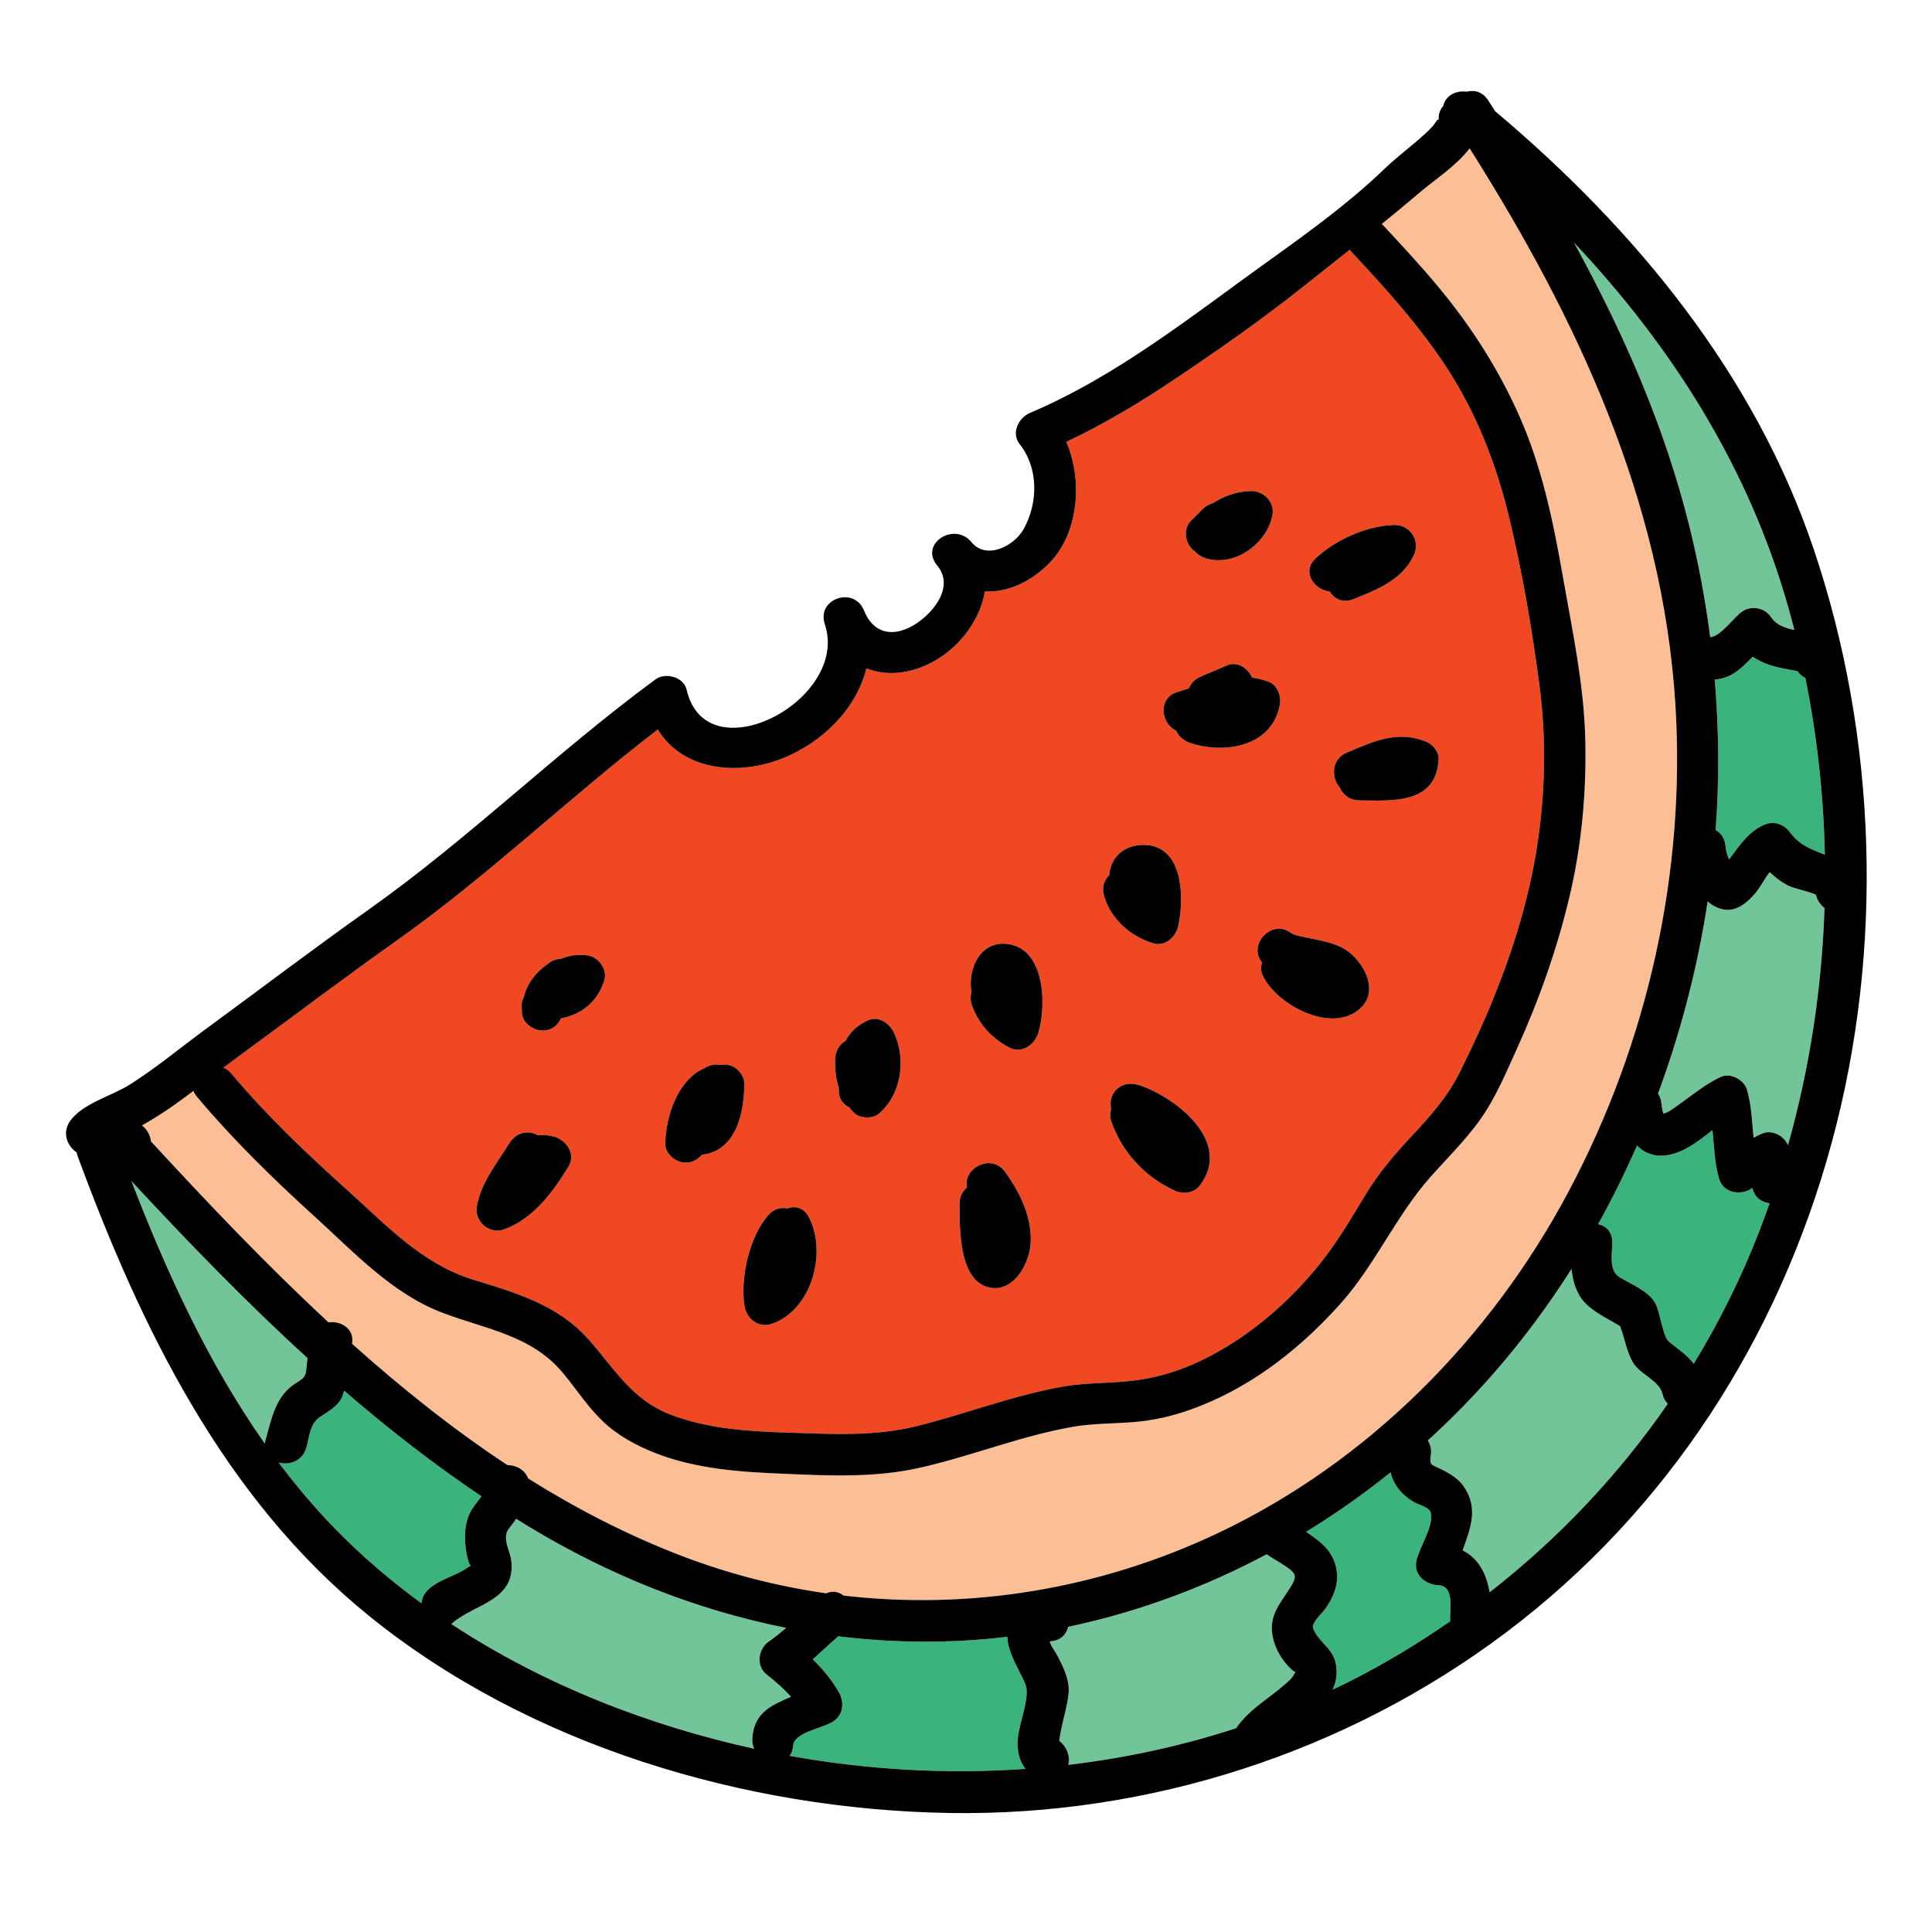 <?xml version="1.0" encoding="utf-8"?>
<!-- Generator: Adobe Illustrator 16.0.3, SVG Export Plug-In . SVG Version: 6.00 Build 0)  -->
<!DOCTYPE svg PUBLIC "-//W3C//DTD SVG 1.1//EN" "http://www.w3.org/Graphics/SVG/1.1/DTD/svg11.dtd">
<svg version="1.1" id="Layer_1" xmlns="http://www.w3.org/2000/svg" xmlns:xlink="http://www.w3.org/1999/xlink" x="0px" y="0px"
	 width="512px" height="512px" viewBox="0 0 512 512" style="enable-background:new 0 0 512 512;" xml:space="preserve">
<style type="text/css">
<![CDATA[
	.st0{fill:#127274;}
	.st1{fill:#14B6B9;}
	.st2{fill:#1E4384;}
	.st3{fill:#EF4754;}
	.st4{fill:#EF4823;}
	.st5{fill:#BCBCBC;}
	.st6{fill:#F6851F;}
	.st7{fill:#C56528;}
	.st8{fill:#FCBF95;}
	.st9{fill:#FEBF10;}
	.st10{fill:none;}
	.st11{fill:#010101;}
	.st12{fill:#3AB37C;}
	.st13{fill:#D6E5E5;}
	.st14{fill:#71C598;}
	.st15{fill:#74CCCF;}
]]>
</style>
<g>
	<g>
		<g>
			<path class="st12" d="M127.598,396.54c-12.734-8.558-24.809-17.99-36.401-28.008c-0.142,0.513-0.3,1.022-0.489,1.527
				c-0.931,2.471-3.833,4.07-5.887,5.436c-2.729,1.813-2.803,5.243-3.643,8.167c-1.027,3.58-4.541,4.691-7.331,3.935
				c4.893,6.506,10.17,12.729,15.95,18.553c6.77,6.82,14.117,13.062,21.903,18.747c0.126-1.375,0.734-2.741,2.003-3.844
				c3-2.606,6.896-3.346,10.104-5.538c1.537-1.051,0.816-0.232,0.447-1.38c-0.539-1.682-0.829-3.343-0.959-5.099
				c-0.245-3.297,0.098-6.486,1.949-9.303C126.028,398.54,126.867,397.563,127.598,396.54z"/>
		</g>
	</g>
	<g>
		<g>
			<path class="st14" d="M209.615,449.668c-1.934-2.181-4.146-4.119-6.467-5.925c-2.857-2.222-2.215-6.762,0.555-8.691
				c1.623-1.131,3.15-2.37,4.639-3.653c-23.857-4.736-46.899-13.938-68.258-26.857c-1.105-0.668-2.188-1.369-3.282-2.051
				c-0.593,0.856-1.239,1.712-1.937,2.603c-1.959,2.501,0.33,5.81,0.634,8.514c1.197,10.642-9.614,11.325-15.644,16.564
				c-0.086,0.075-0.174,0.137-0.26,0.205c24.255,15.974,52.154,26.903,80.279,33.062c-0.381-0.833-0.573-1.798-0.494-2.877
				C199.883,453.698,204.681,451.825,209.615,449.668z"/>
		</g>
	</g>
	<g>
		<g>
			<path class="st14" d="M34.814,312.973c9.369,24.253,20.393,48.338,35.371,69.594c0.036-0.323,0.096-0.656,0.195-1.005
				c1.682-5.858,2.619-11.758,8.288-15.187c2.454-1.484,2.34-1.924,2.644-4.795c0.059-0.561,0.115-1.121,0.174-1.683
				C65.189,345.041,49.792,329.131,34.814,312.973z"/>
		</g>
	</g>
	<g>
		<g>
			<path class="st8" d="M443.989,186.557c-3.388-53.905-26.079-102.295-54.521-147.234c-3.518,4.624-9.474,8.488-12.971,11.479
				c-3.393,2.901-6.832,5.73-10.288,8.537c5.146,5.516,10.294,11.045,15.108,16.854c8.674,10.466,15.914,21.777,21.406,34.232
				c5.902,13.383,8.883,27.665,11.391,42.009c2.553,14.59,5.715,29.144,6.02,44.008c0.283,13.835-1.01,27.739-4.205,41.217
				c-3.262,13.758-7.996,27.178-13.83,40.054c-2.994,6.606-5.865,13.55-10.152,19.444c-3.859,5.308-8.527,9.873-12.869,14.771
				c-9.18,10.356-14.621,23.296-23.926,33.668c-9.046,10.083-19.711,18.929-31.993,24.779c-6.113,2.912-12.584,5.169-19.315,6.118
				c-6.459,0.91-12.982,0.505-19.434,1.618c-13.955,2.408-27.147,7.87-40.953,10.927c-11.987,2.654-23.971,2.024-36.145,1.513
				c-11.291-0.476-22.828-1.272-33.467-5.406c-5.118-1.989-10.233-4.739-14.211-8.591c-3.906-3.783-6.854-8.312-10.283-12.499
				c-8.375-10.228-20.456-11.724-32.193-16.192c-13.314-5.068-23.605-16.242-33.986-25.662
				c-10.926-9.913-21.447-20.213-30.952-31.513c-0.446-0.53-0.758-1.067-0.959-1.599c-2.987,2.277-6.015,4.496-9.181,6.494
				c-1.461,0.922-2.946,1.812-4.451,2.67c1.375,1.029,2.186,2.629,2.395,4.243c14.98,16.255,30.53,32.646,47.046,47.945
				c3.317-0.46,6.95,1.722,6.23,5.672c13.04,11.671,26.692,22.593,41.173,32.149c2.305-0.012,4.678,1.274,5.5,3.547
				c12.686,7.951,25.998,14.84,40.068,20.283c12.676,4.904,25.734,8.271,38.934,10.157c1.68-0.771,3.33-0.401,4.605,0.598
				c33.566,3.906,67.871-1.762,99.02-16.48c39.986-18.895,72.402-51.704,93.089-90.589
				C436.658,276.36,446.795,231.174,443.989,186.557z"/>
		</g>
	</g>
	<g>
		<g>
			<path class="st14" d="M473.969,161.131c-10.526-37.324-30.909-69.311-56.854-96.854c13.089,23.817,24.049,48.779,30.593,75.206
				c2.401,9.697,4.241,19.507,5.516,29.377c2.774-0.175,6.38-5.393,8.479-6.808c2.471-1.665,5.979-1.015,7.636,1.484
				c1.415,2.134,3.709,2.874,6.187,3.411C475.027,165.003,474.514,163.063,473.969,161.131z"/>
		</g>
	</g>
	<g>
		<g>
			<path class="st4" d="M407.98,181.708c-1.926-14.743-4.508-29.833-7.97-44.297c-3.382-14.132-8.624-27.727-16.587-39.941
				c-7.289-11.18-16.197-20.994-25.275-30.726c-0.17-0.182-0.32-0.368-0.46-0.556c-4.126,3.279-8.265,6.549-12.398,9.841
				c-10.87,8.657-22.495,16.769-34.036,24.509c-9.189,6.164-18.676,11.834-28.666,16.561c4.383,10.139,3.271,23.938-4.227,31.843
				c-4.868,5.133-11.242,8.119-17.361,7.796c-1.102,7.065-6.157,13.921-12.129,17.687c-6.529,4.116-13.459,4.992-19.26,2.702
				c-2.627,10.565-11.357,19.402-21.927,23.731c-12.083,4.949-26.764,3.345-33.356-7.527c-23.479,17.986-44.818,38.67-68.978,55.782
				c-14.587,10.333-28.866,21.131-43.281,31.703c-0.95,0.696-1.892,1.406-2.831,2.122c0.756,0.337,1.474,0.854,2.101,1.6
				c9.267,11.017,19.719,20.986,30.419,30.594c10.312,9.258,19.965,19.774,33.514,23.954c11.39,3.512,22.46,6.635,30.641,15.809
				c6.913,7.753,11.456,15.978,21.622,19.928c9.976,3.877,21.047,4.525,31.639,4.856c11.442,0.356,22.644,1.038,33.876-1.761
				c13.012-3.243,25.603-8.202,38.852-10.488c6.521-1.125,13.066-0.773,19.572-1.691c5.75-0.811,11.35-2.554,16.595-5.053
				c12.46-5.936,23.4-15.303,31.962-26.068c4.539-5.709,8.109-11.832,11.875-18.049c3.52-5.813,7.758-10.719,12.377-15.678
				c4.865-5.225,9.376-10.291,12.57-16.725c3.163-6.368,6.186-12.814,8.855-19.406c5.295-13.074,9.506-26.625,11.656-40.594
				C409.527,210.1,409.827,195.833,407.98,181.708z M150.707,309.059c-4.162,6.855-9.311,13.859-17.109,16.744
				c-3.931,1.455-8.008-2.202-7.217-6.241c1.25-6.392,5.152-11.01,8.471-16.397c1.302-2.112,3.407-3.451,5.977-2.951
				c0.571,0.111,1.136,0.33,1.662,0.633c1.416-0.139,2.878-0.031,4.338,0.367C150.003,302.08,152.689,305.792,150.707,309.059z
				 M160.178,259.662c-1.643,5.585-6.003,9.245-11.509,10.194c-0.767,1.762-2.265,3.072-4.466,3.241
				c-2.75,0.21-5.994-2.062-5.908-5.062c0.004-0.122,0.023-0.232,0.029-0.354c-0.23-1.049-0.112-2.218,0.484-3.424
				c0.964-3.819,3.275-6.744,6.895-9.206c0.961-0.653,1.965-0.938,2.936-0.937c2.159-0.921,4.558-1.308,7.189-0.902
				C158.588,253.638,161.002,256.86,160.178,259.662z M185.99,306.029c-1.301,1.525-3.115,2.399-5.26,1.981
				c-2.223-0.432-4.488-2.562-4.436-4.975c0.16-7.423,3.43-16.977,10.415-19.962c1.089-0.737,2.436-1.088,3.804-0.905
				c0.742-0.049,1.511-0.041,2.314,0.045c2.257,0.242,4.455,2.703,4.436,4.975C197.201,294.946,195.111,304.995,185.99,306.029z
				 M204.598,350.803c-3.562,1.239-6.754-1.295-7.303-4.768c-1.166-7.365,1.319-18.404,6.352-24.055
				c1.477-1.657,3.303-2.084,4.969-1.727c2.047-0.76,4.368-0.285,5.724,2.282C219.276,331.887,215.141,347.136,204.598,350.803z
				 M232.855,295.171c-1.733,1.454-5.174,1.231-6.707-0.428c-0.402-0.436-0.77-0.874-1.113-1.315
				c-1.562-0.698-2.721-2.146-2.74-4.393c-0.002-0.247-0.004-0.492-0.006-0.738c-0.719-2.214-0.99-4.595-0.994-7.262
				c-0.004-2.196,1.025-4.214,2.816-5.232c1.129-2.174,2.939-4.024,5.85-5.383c2.898-1.353,5.861,0.867,7.01,3.373
				C240.199,280.832,238.852,290.139,232.855,295.171z M273.091,329.961c-0.461,5.094-4.444,12.341-10.569,11.303
				c-8.5-1.44-8.197-15.795-8.227-22.229c-0.009-1.924,0.801-3.384,1.98-4.354c-1.175-5.005,6.377-9.2,10.063-4.146
				C270.34,316.019,273.719,323.016,273.091,329.961z M275.178,273.662c-0.98,3.269-4.449,5.72-7.846,3.877
				c-4.628-2.511-7.944-6.138-9.744-11.108c-0.463-1.278-0.455-2.443-0.127-3.446c-0.06-0.388-0.111-0.775-0.146-1.161
				c-0.504-5.5,2.539-12.055,8.979-11.719C276.83,250.653,277.486,265.97,275.178,273.662z M348.646,147.981
				c5.291-4.929,13.433-8.604,20.709-8.854c4.238-0.146,7.14,4.031,5.352,7.933c-3.027,6.604-9.781,9.234-16.109,11.744
				c-2.77,1.099-5.004-0.089-6.19-2.027C348.278,156.322,344.844,151.524,348.646,147.981z M315.646,137.981l3-3
				c0.785-0.785,1.732-1.341,2.733-1.625c2.975-1.871,6.271-3.113,9.976-3.229c3.521-0.11,6.567,2.907,5.822,6.535
				c-1.514,7.377-9.787,13.54-17.447,11.349c-1.23-0.352-2.312-1.01-3.104-1.89c-0.162-0.115-0.322-0.239-0.479-0.377
				C314.008,143.86,313.524,140.104,315.646,137.981z M293.964,231.927c0.345-4.53,3.649-7.93,8.941-8.004
				c10.802-0.152,11.037,14.247,9.272,21.738c-0.634,2.692-3.491,5.233-6.447,4.349c-6.11-1.828-11.277-6.345-13.143-12.58
				C291.904,235.147,292.629,233.222,293.964,231.927z M317.912,314.243c-1.526,1.98-4.439,2.272-6.58,1.296
				c-7.787-3.552-13.854-10.041-16.744-18.108c-0.459-1.282-0.447-2.45-0.113-3.455c-0.289-1.305-0.169-2.71,0.377-3.811
				c1.451-2.926,4.551-3.478,7.375-2.479C312.262,291.229,326.668,302.879,317.912,314.243z M315.73,197.01
				c-1.843-0.574-3.369-1.764-4.059-3.389c-4.062-1.849-4.861-8.633,0.289-10.201c1.051-0.32,2.077-0.653,3.088-0.984
				c0.495-1.233,1.433-2.327,2.912-3.016c2.303-1.072,4.696-1.928,7-3c2.875-1.339,5.703,0.566,6.832,3.138
				c1.435,0.205,2.904,0.56,4.434,1.127c2.289,0.849,3.342,3.757,2.951,5.977C337.23,197.723,324.971,199.889,315.73,197.01z
				 M360.644,267.09c-7.44,7.152-22.332-0.686-26.056-8.66c-0.508-1.087-0.483-2.275-0.111-3.371
				c-4.002-4.707,2.811-12.002,7.934-7.579c-0.772-0.668-0.113-0.126,0.315,0.124c0.246,0.053,1.317,0.382,1.238,0.364
				c1.226,0.284,2.458,0.527,3.689,0.786c2.865,0.603,6.106,1.204,8.644,2.734C360.977,254.31,365.744,262.188,360.644,267.09z
				 M360.203,212.097c-2.623-0.032-4.391-1.574-5.213-3.491c-2.226-2.579-2.189-7.449,1.971-9.186
				c7.186-3,13.545-6.049,21.266-2.735c1.561,0.669,3.137,2.737,3.037,4.503C380.599,213.148,369.129,212.208,360.203,212.097z"/>
		</g>
	</g>
	<g>
		<g>
			<path class="st12" d="M269.759,460.588c0.462-4.674,3.452-11.118,1.869-14.572c-1.847-4.029-4.519-8.1-4.675-12.246
				c-15.045,1.798-30.046,1.688-44.805-0.143c-2.297,2.011-4.491,4.114-6.77,6.127c2.716,2.614,5.16,5.532,6.96,8.782
				c1.445,2.608,1.171,5.864-1.483,7.635c-2.916,1.945-10.408,2.831-10.678,6.49c-0.081,1.105-0.414,1.985-0.915,2.654
				c20.552,3.719,41.644,4.93,62.523,3.455C270.125,466.812,269.439,463.827,269.759,460.588z"/>
		</g>
	</g>
	<g>
		<g>
			<path class="st12" d="M464.412,314.821c-0.186,0.119-0.368,0.239-0.557,0.351c-2.896,1.706-7.229,0.845-8.268-2.741
				c-1.223-4.219-1.336-8.6-1.763-12.92c-3.193,2.433-6.276,5.035-10.283,6.229c-4.225,1.26-7.415,0.153-9.714-2.16
				c-3.113,7.104-6.543,14.067-10.31,20.842c2.052,0.437,3.743,1.986,3.745,4.768c0.003,3.191-1.004,7.511,1.977,9.319
				c2.818,1.71,7.756,3.714,9.393,6.808c1.416,2.675,1.997,8.969,3.74,10.334c2.305,1.805,4.752,3.508,6.494,5.765
				c6.771-11.104,12.602-22.842,17.369-35.128c0.951-2.45,1.85-4.921,2.723-7.401C466.859,318.63,464.928,317.308,464.412,314.821z"
				/>
		</g>
	</g>
	<g>
		<g>
			<path class="st12" d="M478.439,179.659c-0.761-0.351-1.469-0.929-2.069-1.767c-0.129-0.034-0.288-0.071-0.487-0.112
				c-0.627-0.137-1.257-0.259-1.889-0.367c-1.742-0.314-3.439-0.667-5.121-1.227c-1.617-0.538-3.068-1.251-4.379-2.146
				c-1.619,1.589-3.177,3.251-5.135,4.465c-1.584,0.981-3.251,1.474-4.936,1.586c1.123,13.265,1.219,26.604,0.238,39.898
				c1.388,0.759,2.438,2.142,2.602,4.198c0.09,1.124,0.461,2.426,0.949,3.59c0.021-0.027,0.043-0.053,0.063-0.08
				c2.675-3.598,5.301-7.646,9.685-9.277c2.389-0.889,4.918,0.148,6.378,2.116c2.692,3.628,5.774,4.566,9.259,5.973
				C483.277,210.762,481.558,195.055,478.439,179.659z"/>
		</g>
	</g>
	<g>
		<g>
			<path class="st14" d="M481.238,237.105c-2.277-1.013-5.662-1.576-7.252-2.372c-1.924-0.963-3.543-2.201-5-3.625
				c-1.408,1.844-2.67,4.258-3.729,5.506c-2.097,2.471-5,5.076-8.527,4.396c-1.576-0.303-2.973-1.064-4.195-2.119
				c-0.241,1.586-0.48,3.172-0.754,4.755c-2.703,15.685-6.846,31.182-12.389,46.162c0.434,0.659,0.743,1.448,0.871,2.38
				c0.12,0.873,0.201,2.027,0.579,2.947c1.446-0.398,2.966-1.631,4.138-2.457c3.609-2.543,6.961-5.366,10.98-7.258
				c2.611-1.229,6.236,0.705,7.01,3.373c1.206,4.161,1.332,8.48,1.744,12.743c0.721-0.406,1.461-0.786,2.246-1.116
				c2.689-1.131,5.764,0.533,6.877,3.053c5.752-20.41,8.981-41.582,9.676-62.836C482.359,239.735,481.53,238.45,481.238,237.105z"/>
		</g>
	</g>
	<g>
		<g>
			<path class="st14" d="M342.334,442.485c-2.433-2.258-4.228-5.125-4.971-8.379c-1.465-6.423,2.387-9.434,5.197-14.471
				c1.348-2.414,0.114-3.194-2.064-4.687c-1.564-1.071-3.265-1.959-4.826-3.037c-16.453,8.768-34.109,15.308-52.594,19.211
				c-0.643,2.612-2.714,3.805-4.876,3.844c0.182,1.123,1.241,2.292,2.154,4.055c1.644,3.173,3.236,6.482,2.798,10.153
				c-0.312,2.611-1.057,5.155-1.613,7.721c-0.318,1.47-0.653,2.955-0.836,4.452c2.007,1.482,3.013,4.185,2.391,6.359
				c15.114-1.782,30.043-4.997,44.496-9.714c3.263-4.819,8.381-7.688,12.746-11.462c0.854-0.738,2.043-1.7,2.562-2.723
				C343.54,442.54,343.536,443.601,342.334,442.485z"/>
		</g>
	</g>
	<g>
		<g>
			<path class="st14" d="M440.588,369.43c-0.827-3.684-6.137-5.185-7.957-8.574c-1.339-2.491-1.955-5.222-2.746-7.918
				c0.043,0.144-0.451-1.08-0.521-1.481c-0.017-0.01-0.024-0.015-0.041-0.025c-3.521-2.157-8.587-4.343-10.745-8.097
				c-1.299-2.259-1.857-4.624-2.099-7.062c-6.007,9.467-12.69,18.5-20.042,26.982c-5.665,6.536-11.702,12.711-18.066,18.497
				c0.703,1.029,1.053,2.347,0.807,3.91c-0.422,2.676,0.119,2.398,2.678,3.653c2.242,1.098,4.555,2.462,6.016,4.553
				c4.078,5.832,1.747,11.309-0.25,16.99c4.191,2.145,6.294,6.116,7.151,11.109c18.203-14.194,34.139-31.025,47.212-49.957
				C441.342,371.415,440.844,370.569,440.588,369.43z"/>
		</g>
	</g>
	<g>
		<g>
			<path class="st12" d="M381.203,420.097c-3.433-0.154-6.665-2.715-5.822-6.535c0.795-3.606,4.557-8.952,3.803-12.601
				c-0.322-1.559-3.12-2.122-4.383-2.855c-3.482-2.021-5.494-4.684-6.285-7.922c-7.127,5.733-14.601,11.007-22.389,15.759
				c4.049,2.751,7.846,5.477,8.202,11.301c0.206,3.366-1.282,6.574-3.206,9.232c-0.696,0.963-3.648,3.631-3.141,5.026
				c1.281,3.516,4.86,4.998,5.883,8.831c0.69,2.59,0.336,5.136-0.703,7.458c3.846-1.829,7.646-3.764,11.383-5.834
				c6.821-3.779,13.418-7.893,19.781-12.304c-0.02-0.199-0.031-0.404-0.031-0.618C384.29,426.022,385.354,420.283,381.203,420.097z"
				/>
		</g>
	</g>
	<g>
		<g>
			<path d="M480.635,145.489c-15.693-46.459-47.297-84.772-84.379-115.987c-0.638-0.989-1.276-1.979-1.917-2.965
				c-1.456-2.241-3.674-2.785-5.657-2.23c-2.657-0.407-5.579,0.899-6.205,3.765c-0.858,0.953-1.354,2.279-1.182,3.965
				c-0.115-1.124-0.994,0.717-1.463,1.241c-1.254,1.401-2.684,2.666-4.104,3.895c-3.019,2.61-6.204,5.038-9.081,7.81
				c-9.104,8.772-20.074,16.719-30.343,24.074c-20.348,14.575-40.122,30.514-63.343,40.365c-3.043,1.291-5.066,5.321-2.741,8.267
				c5.003,6.341,4.932,15.45,1.11,22.432c-2.575,4.705-10.115,8.417-13.991,3.418c-4.522-5.228-13.547,0.439-9.119,6.15
				c4.342,5.018,0.416,11.045-4.048,14.586c-5.646,4.479-12.234,4.867-15.201-2.479c-2.643-6.545-12.643-3.134-10.383,3.637
				c6.713,20.122-31.432,40.035-36.617,17.363c-0.783-3.423-5.627-4.682-8.268-2.741c-26.196,19.259-49.449,42.194-76,61
				c-14.629,10.362-28.935,21.219-43.393,31.821c-6.634,4.865-12.943,10.157-19.91,14.555c-4.76,3.004-12.332,4.908-15.753,9.553
				c-2.308,3.133-0.832,6.752,1.66,8.414c0.062,0.336,0.149,0.68,0.28,1.035c16.821,45.519,38.604,90.428,77.02,121.635
				c42.457,34.488,99.93,51.517,154.039,52.396c52.758,0.857,105.107-16.006,147.268-47.688
				c43.092-32.382,72.486-78.269,86.543-130.079C499.276,251.753,497.53,195.505,480.635,145.489z M473.969,161.131
				c0.545,1.932,1.059,3.872,1.557,5.816c-2.478-0.537-4.771-1.277-6.187-3.411c-1.657-2.499-5.165-3.149-7.636-1.484
				c-2.1,1.415-5.705,6.633-8.479,6.808c-1.274-9.87-3.114-19.68-5.516-29.377c-6.544-26.427-17.504-51.389-30.593-75.206
				C443.06,91.821,463.442,123.807,473.969,161.131z M62.069,280.815c14.415-10.572,28.694-21.37,43.281-31.703
				C129.51,232,150.85,211.316,174.328,193.33c6.593,10.872,21.273,12.477,33.356,7.527c10.569-4.329,19.3-13.166,21.927-23.731
				c5.801,2.29,12.73,1.414,19.26-2.702c5.972-3.766,11.027-10.621,12.129-17.687c6.119,0.323,12.493-2.663,17.361-7.796
				c7.498-7.905,8.609-21.704,4.227-31.843c9.99-4.727,19.477-10.396,28.666-16.561c11.541-7.74,23.166-15.852,34.036-24.509
				c4.134-3.292,8.272-6.562,12.398-9.841c0.14,0.188,0.29,0.374,0.46,0.556c9.078,9.731,17.986,19.546,25.275,30.726
				c7.963,12.215,13.205,25.81,16.587,39.941c3.462,14.464,6.044,29.554,7.97,44.297c1.847,14.126,1.547,28.393-0.617,42.457
				c-2.15,13.969-6.361,27.52-11.656,40.594c-2.67,6.592-5.692,13.038-8.855,19.406c-3.194,6.434-7.705,11.5-12.57,16.725
				c-4.619,4.959-8.857,9.864-12.377,15.678c-3.766,6.217-7.336,12.34-11.875,18.049c-8.562,10.766-19.502,20.133-31.962,26.068
				c-5.245,2.499-10.845,4.242-16.595,5.053c-6.506,0.918-13.052,0.566-19.572,1.691c-13.249,2.286-25.84,7.245-38.852,10.488
				c-11.232,2.799-22.434,2.117-33.876,1.761c-10.592-0.331-21.663-0.979-31.639-4.856c-10.166-3.95-14.709-12.175-21.622-19.928
				c-8.181-9.174-19.251-12.297-30.641-15.809c-13.549-4.18-23.201-14.696-33.514-23.954c-10.7-9.607-21.152-19.577-30.419-30.594
				c-0.627-0.745-1.345-1.263-2.101-1.6C60.178,282.221,61.119,281.511,62.069,280.815z M42.08,295.583
				c3.166-1.998,6.193-4.217,9.181-6.494c0.201,0.531,0.513,1.068,0.959,1.599c9.505,11.3,20.026,21.6,30.952,31.513
				c10.381,9.42,20.672,20.594,33.986,25.662c11.737,4.469,23.818,5.965,32.193,16.192c3.43,4.188,6.377,8.716,10.283,12.499
				c3.978,3.852,9.093,6.602,14.211,8.591c10.639,4.134,22.176,4.931,33.467,5.406c12.174,0.512,24.157,1.142,36.145-1.513
				c13.806-3.057,26.998-8.519,40.953-10.927c6.451-1.113,12.975-0.708,19.434-1.618c6.731-0.949,13.202-3.206,19.315-6.118
				c12.282-5.851,22.947-14.696,31.993-24.779c9.305-10.372,14.746-23.312,23.926-33.668c4.342-4.898,9.01-9.464,12.869-14.771
				c4.287-5.895,7.158-12.838,10.152-19.444c5.834-12.876,10.568-26.296,13.83-40.054c3.195-13.478,4.488-27.382,4.205-41.217
				c-0.305-14.864-3.467-29.418-6.02-44.008c-2.508-14.344-5.488-28.626-11.391-42.009c-5.492-12.455-12.732-23.767-21.406-34.232
				c-4.814-5.809-9.963-11.338-15.108-16.854c3.456-2.807,6.896-5.636,10.288-8.537c3.497-2.99,9.453-6.854,12.971-11.479
				c28.441,44.939,51.133,93.329,54.521,147.234c2.806,44.617-7.331,89.803-28.301,129.221
				c-20.687,38.885-53.103,71.694-93.089,90.589c-31.148,14.719-65.453,20.387-99.02,16.48c-1.275-0.999-2.926-1.369-4.605-0.598
				c-13.199-1.886-26.258-5.253-38.934-10.157c-14.07-5.443-27.383-12.332-40.068-20.283c-0.822-2.272-3.195-3.559-5.5-3.547
				c-14.48-9.557-28.133-20.479-41.173-32.149c0.72-3.95-2.913-6.132-6.23-5.672c-16.516-15.299-32.065-31.69-47.046-47.945
				c-0.209-1.614-1.02-3.214-2.395-4.243C39.134,297.394,40.619,296.504,42.08,295.583z M70.186,382.567
				c-14.979-21.256-26.002-45.341-35.371-69.594c14.978,16.158,30.375,32.067,46.672,46.925c-0.059,0.562-0.115,1.122-0.174,1.683
				c-0.304,2.871-0.189,3.311-2.644,4.795c-5.669,3.429-6.606,9.328-8.288,15.187C70.281,381.911,70.222,382.244,70.186,382.567z
				 M111.7,424.896c-7.786-5.686-15.134-11.927-21.903-18.747c-5.78-5.824-11.058-12.047-15.95-18.553
				c2.79,0.757,6.304-0.354,7.331-3.935c0.84-2.924,0.914-6.354,3.643-8.167c2.054-1.365,4.956-2.965,5.887-5.436
				c0.189-0.505,0.348-1.015,0.489-1.527c11.593,10.018,23.667,19.45,36.401,28.008c-0.73,1.023-1.569,2-2.354,3.193
				c-1.852,2.816-2.194,6.006-1.949,9.303c0.13,1.756,0.42,3.417,0.959,5.099c0.369,1.147,1.09,0.329-0.447,1.38
				c-3.207,2.192-7.104,2.932-10.104,5.538C112.435,422.155,111.826,423.521,111.7,424.896z M199.875,463.439
				c-28.125-6.159-56.024-17.089-80.279-33.062c0.086-0.068,0.174-0.13,0.26-0.205c6.029-5.239,16.841-5.923,15.644-16.564
				c-0.304-2.704-2.593-6.013-0.634-8.514c0.697-0.891,1.344-1.746,1.937-2.603c1.095,0.682,2.177,1.383,3.282,2.051
				c21.358,12.919,44.4,22.121,68.258,26.857c-1.488,1.283-3.016,2.522-4.639,3.653c-2.77,1.93-3.412,6.47-0.555,8.691
				c2.321,1.806,4.533,3.744,6.467,5.925c-4.935,2.156-9.732,4.029-10.234,10.894C199.302,461.641,199.494,462.606,199.875,463.439z
				 M271.786,468.771c-20.88,1.475-41.972,0.264-62.523-3.455c0.501-0.669,0.834-1.549,0.915-2.654
				c0.27-3.659,7.762-4.545,10.678-6.49c2.654-1.771,2.929-5.026,1.483-7.635c-1.8-3.25-4.244-6.168-6.96-8.782
				c2.278-2.013,4.473-4.116,6.77-6.127c14.759,1.831,29.76,1.94,44.805,0.143c0.156,4.146,2.828,8.217,4.675,12.246
				c1.583,3.454-1.407,9.898-1.869,14.572C269.439,463.827,270.125,466.812,271.786,468.771z M342.897,443.808
				c-0.519,1.022-1.708,1.984-2.562,2.723c-4.365,3.773-9.483,6.643-12.746,11.462c-14.453,4.717-29.382,7.932-44.496,9.714
				c0.622-2.175-0.384-4.877-2.391-6.359c0.183-1.497,0.518-2.982,0.836-4.452c0.557-2.565,1.302-5.109,1.613-7.721
				c0.438-3.671-1.154-6.98-2.798-10.153c-0.913-1.763-1.973-2.932-2.154-4.055c2.162-0.039,4.233-1.231,4.876-3.844
				c18.484-3.903,36.141-10.443,52.594-19.211c1.562,1.078,3.262,1.966,4.826,3.037c2.179,1.492,3.412,2.272,2.064,4.687
				c-2.811,5.037-6.662,8.048-5.197,14.471c0.743,3.254,2.538,6.121,4.971,8.379C343.536,443.601,343.54,442.54,342.897,443.808z
				 M384.326,429.654c-6.363,4.411-12.96,8.524-19.781,12.304c-3.737,2.07-7.537,4.005-11.383,5.834
				c1.039-2.322,1.394-4.868,0.703-7.458c-1.022-3.833-4.602-5.315-5.883-8.831c-0.508-1.396,2.444-4.063,3.141-5.026
				c1.924-2.658,3.412-5.866,3.206-9.232c-0.356-5.824-4.153-8.55-8.202-11.301c7.788-4.752,15.262-10.025,22.389-15.759
				c0.791,3.238,2.803,5.901,6.285,7.922c1.263,0.733,4.061,1.297,4.383,2.855c0.754,3.648-3.008,8.994-3.803,12.601
				c-0.843,3.82,2.39,6.381,5.822,6.535c4.15,0.186,3.087,5.925,3.092,8.938C384.295,429.25,384.307,429.455,384.326,429.654z
				 M394.772,421.967c-0.857-4.993-2.96-8.965-7.151-11.109c1.997-5.682,4.328-11.158,0.25-16.99
				c-1.461-2.091-3.773-3.455-6.016-4.553c-2.559-1.255-3.1-0.978-2.678-3.653c0.246-1.563-0.104-2.881-0.807-3.91
				c6.364-5.786,12.401-11.961,18.066-18.497c7.352-8.482,14.035-17.516,20.042-26.982c0.241,2.438,0.8,4.804,2.099,7.062
				c2.158,3.754,7.225,5.939,10.745,8.097c0.017,0.011,0.024,0.016,0.041,0.025c0.069,0.401,0.563,1.625,0.521,1.481
				c0.791,2.696,1.407,5.427,2.746,7.918c1.82,3.39,7.13,4.891,7.957,8.574c0.256,1.139,0.754,1.984,1.396,2.58
				C428.911,390.942,412.976,407.773,394.772,421.967z M466.236,326.286c-4.768,12.286-10.598,24.024-17.369,35.128
				c-1.742-2.257-4.189-3.96-6.494-5.765c-1.743-1.365-2.324-7.659-3.74-10.334c-1.637-3.094-6.574-5.098-9.393-6.808
				c-2.98-1.809-1.974-6.128-1.977-9.319c-0.002-2.781-1.693-4.331-3.745-4.768c3.767-6.774,7.196-13.738,10.31-20.842
				c2.299,2.313,5.489,3.42,9.714,2.16c4.007-1.193,7.09-3.796,10.283-6.229c0.427,4.32,0.54,8.701,1.763,12.92
				c1.039,3.586,5.372,4.447,8.268,2.741c0.188-0.111,0.371-0.231,0.557-0.351c0.516,2.487,2.447,3.81,4.547,4.063
				C468.086,321.365,467.188,323.835,466.236,326.286z M473.838,303.473c-1.113-2.52-4.188-4.184-6.877-3.053
				c-0.785,0.33-1.525,0.71-2.246,1.116c-0.412-4.263-0.538-8.582-1.744-12.743c-0.773-2.668-4.398-4.603-7.01-3.373
				c-4.02,1.892-7.371,4.715-10.98,7.258c-1.172,0.826-2.691,2.059-4.138,2.457c-0.378-0.92-0.459-2.074-0.579-2.947
				c-0.128-0.932-0.438-1.721-0.871-2.38c5.543-14.98,9.686-30.478,12.389-46.162c0.273-1.583,0.513-3.169,0.754-4.755
				c1.223,1.055,2.619,1.816,4.195,2.119c3.527,0.68,6.431-1.926,8.527-4.396c1.059-1.248,2.32-3.662,3.729-5.506
				c1.457,1.424,3.076,2.662,5,3.625c1.59,0.796,4.975,1.359,7.252,2.372c0.292,1.345,1.121,2.63,2.275,3.532
				C482.819,261.891,479.59,283.063,473.838,303.473z M474.339,220.537c-1.46-1.968-3.989-3.005-6.378-2.116
				c-4.384,1.631-7.01,5.68-9.685,9.277c-0.021,0.027-0.043,0.053-0.063,0.08c-0.488-1.164-0.859-2.466-0.949-3.59
				c-0.164-2.057-1.214-3.439-2.602-4.198c0.98-13.294,0.885-26.634-0.238-39.898c1.685-0.112,3.352-0.604,4.936-1.586
				c1.958-1.214,3.516-2.876,5.135-4.465c1.311,0.895,2.762,1.607,4.379,2.146c1.682,0.56,3.379,0.912,5.121,1.227
				c0.632,0.108,1.262,0.23,1.889,0.367c0.199,0.041,0.358,0.078,0.487,0.112c0.601,0.838,1.309,1.416,2.069,1.767
				c3.118,15.396,4.838,31.104,5.158,46.851C480.113,225.103,477.031,224.165,474.339,220.537z"/>
		</g>
	</g>
	<g>
		<g>
			<path d="M266.339,310.537c-3.687-5.055-11.238-0.859-10.063,4.146c-1.18,0.97-1.989,2.43-1.98,4.354
				c0.029,6.434-0.273,20.788,8.227,22.229c6.125,1.038,10.108-6.209,10.569-11.303C273.719,323.016,270.34,316.019,266.339,310.537
				z"/>
		</g>
	</g>
	<g>
		<g>
			<path d="M302.227,287.685c-2.824-0.998-5.924-0.446-7.375,2.479c-0.546,1.101-0.666,2.506-0.377,3.811
				c-0.334,1.005-0.346,2.173,0.113,3.455c2.891,8.067,8.957,14.557,16.744,18.108c2.141,0.977,5.054,0.685,6.58-1.296
				C326.668,302.879,312.262,291.229,302.227,287.685z"/>
		</g>
	</g>
	<g>
		<g>
			<path d="M356.297,251.489c-2.537-1.53-5.778-2.132-8.644-2.734c-1.231-0.259-2.464-0.502-3.689-0.786
				c0.079,0.018-0.992-0.312-1.238-0.364c-0.429-0.25-1.088-0.792-0.315-0.124c-5.123-4.423-11.936,2.872-7.934,7.579
				c-0.372,1.096-0.396,2.284,0.111,3.371c3.724,7.975,18.615,15.812,26.056,8.66C365.744,262.188,360.977,254.31,356.297,251.489z"
				/>
		</g>
	</g>
	<g>
		<g>
			<path d="M378.227,196.685c-7.721-3.313-14.08-0.265-21.266,2.735c-4.16,1.736-4.196,6.606-1.971,9.186
				c0.822,1.917,2.59,3.459,5.213,3.491c8.926,0.11,20.396,1.051,21.061-10.909C381.363,199.422,379.787,197.354,378.227,196.685z"
				/>
		</g>
	</g>
	<g>
		<g>
			<path d="M214.339,322.537c-1.355-2.567-3.677-3.042-5.724-2.282c-1.666-0.357-3.492,0.069-4.969,1.727
				c-5.032,5.65-7.518,16.689-6.352,24.055c0.549,3.473,3.74,6.007,7.303,4.768C215.141,347.136,219.276,331.887,214.339,322.537z"
				/>
		</g>
	</g>
	<g>
		<g>
			<path d="M369.355,139.126c-7.276,0.251-15.418,3.926-20.709,8.854c-3.803,3.543-0.368,8.341,3.761,8.795
				c1.187,1.938,3.421,3.126,6.19,2.027c6.328-2.51,13.082-5.141,16.109-11.744C376.495,143.158,373.594,138.981,369.355,139.126z"
				/>
		</g>
	</g>
	<g>
		<g>
			<path d="M146.828,301.213c-1.46-0.398-2.922-0.506-4.338-0.367c-0.526-0.303-1.091-0.521-1.662-0.633
				c-2.569-0.5-4.675,0.839-5.977,2.951c-3.318,5.388-7.221,10.006-8.471,16.397c-0.791,4.039,3.286,7.696,7.217,6.241
				c7.799-2.885,12.947-9.889,17.109-16.744C152.689,305.792,150.003,302.08,146.828,301.213z"/>
		</g>
	</g>
	<g>
		<g>
			<path d="M192.828,282.213c-0.804-0.086-1.572-0.094-2.314-0.045c-1.368-0.183-2.715,0.168-3.804,0.905
				c-6.985,2.985-10.255,12.539-10.415,19.962c-0.053,2.412,2.213,4.543,4.436,4.975c2.145,0.418,3.959-0.456,5.26-1.981
				c9.121-1.034,11.211-11.083,11.273-18.841C197.283,284.917,195.085,282.456,192.828,282.213z"/>
		</g>
	</g>
	<g>
		<g>
			<path d="M236.971,273.793c-1.148-2.506-4.111-4.726-7.01-3.373c-2.91,1.358-4.721,3.209-5.85,5.383
				c-1.791,1.019-2.82,3.036-2.816,5.232c0.004,2.667,0.275,5.048,0.994,7.262c0.002,0.246,0.004,0.491,0.006,0.738
				c0.02,2.246,1.178,3.694,2.74,4.393c0.344,0.441,0.711,0.88,1.113,1.315c1.533,1.659,4.974,1.882,6.707,0.428
				C238.852,290.139,240.199,280.832,236.971,273.793z"/>
		</g>
	</g>
	<g>
		<g>
			<path d="M266.293,250.104c-6.439-0.336-9.482,6.219-8.979,11.719c0.035,0.386,0.087,0.773,0.146,1.161
				c-0.328,1.003-0.336,2.168,0.127,3.446c1.8,4.971,5.116,8.598,9.744,11.108c3.396,1.843,6.865-0.608,7.846-3.877
				C277.486,265.97,276.83,250.653,266.293,250.104z"/>
		</g>
	</g>
	<g>
		<g>
			<path d="M302.905,223.923c-5.292,0.074-8.597,3.474-8.941,8.004c-1.335,1.295-2.06,3.22-1.376,5.503
				c1.865,6.235,7.032,10.752,13.143,12.58c2.956,0.885,5.813-1.656,6.447-4.349C313.942,238.17,313.707,223.771,302.905,223.923z"
				/>
		</g>
	</g>
	<g>
		<g>
			<path d="M336.227,180.685c-1.529-0.567-2.999-0.922-4.434-1.127c-1.129-2.571-3.957-4.477-6.832-3.138
				c-2.304,1.072-4.697,1.928-7,3c-1.479,0.688-2.417,1.782-2.912,3.016c-1.011,0.331-2.037,0.664-3.088,0.984
				c-5.15,1.568-4.351,8.353-0.289,10.201c0.689,1.625,2.216,2.814,4.059,3.389c9.24,2.879,21.5,0.713,23.447-10.349
				C339.568,184.442,338.516,181.534,336.227,180.685z"/>
		</g>
	</g>
	<g>
		<g>
			<path d="M331.355,130.126c-3.704,0.116-7.001,1.358-9.976,3.229c-1.001,0.284-1.948,0.84-2.733,1.625l-3,3
				c-2.122,2.123-1.639,5.879,0.502,7.763c0.156,0.138,0.316,0.262,0.479,0.377c0.791,0.88,1.873,1.538,3.104,1.89
				c7.66,2.191,15.934-3.972,17.447-11.349C337.923,133.034,334.877,130.016,331.355,130.126z"/>
		</g>
	</g>
	<g>
		<g>
			<path d="M155.828,253.213c-2.632-0.405-5.03-0.019-7.189,0.902c-0.971-0.001-1.975,0.283-2.936,0.937
				c-3.619,2.462-5.931,5.387-6.895,9.206c-0.597,1.206-0.715,2.375-0.484,3.424c-0.006,0.121-0.025,0.231-0.029,0.354
				c-0.086,3,3.158,5.271,5.908,5.062c2.201-0.169,3.699-1.479,4.466-3.241c5.506-0.949,9.866-4.609,11.509-10.194
				C161.002,256.86,158.588,253.638,155.828,253.213z"/>
		</g>
	</g>
</g>
</svg>
